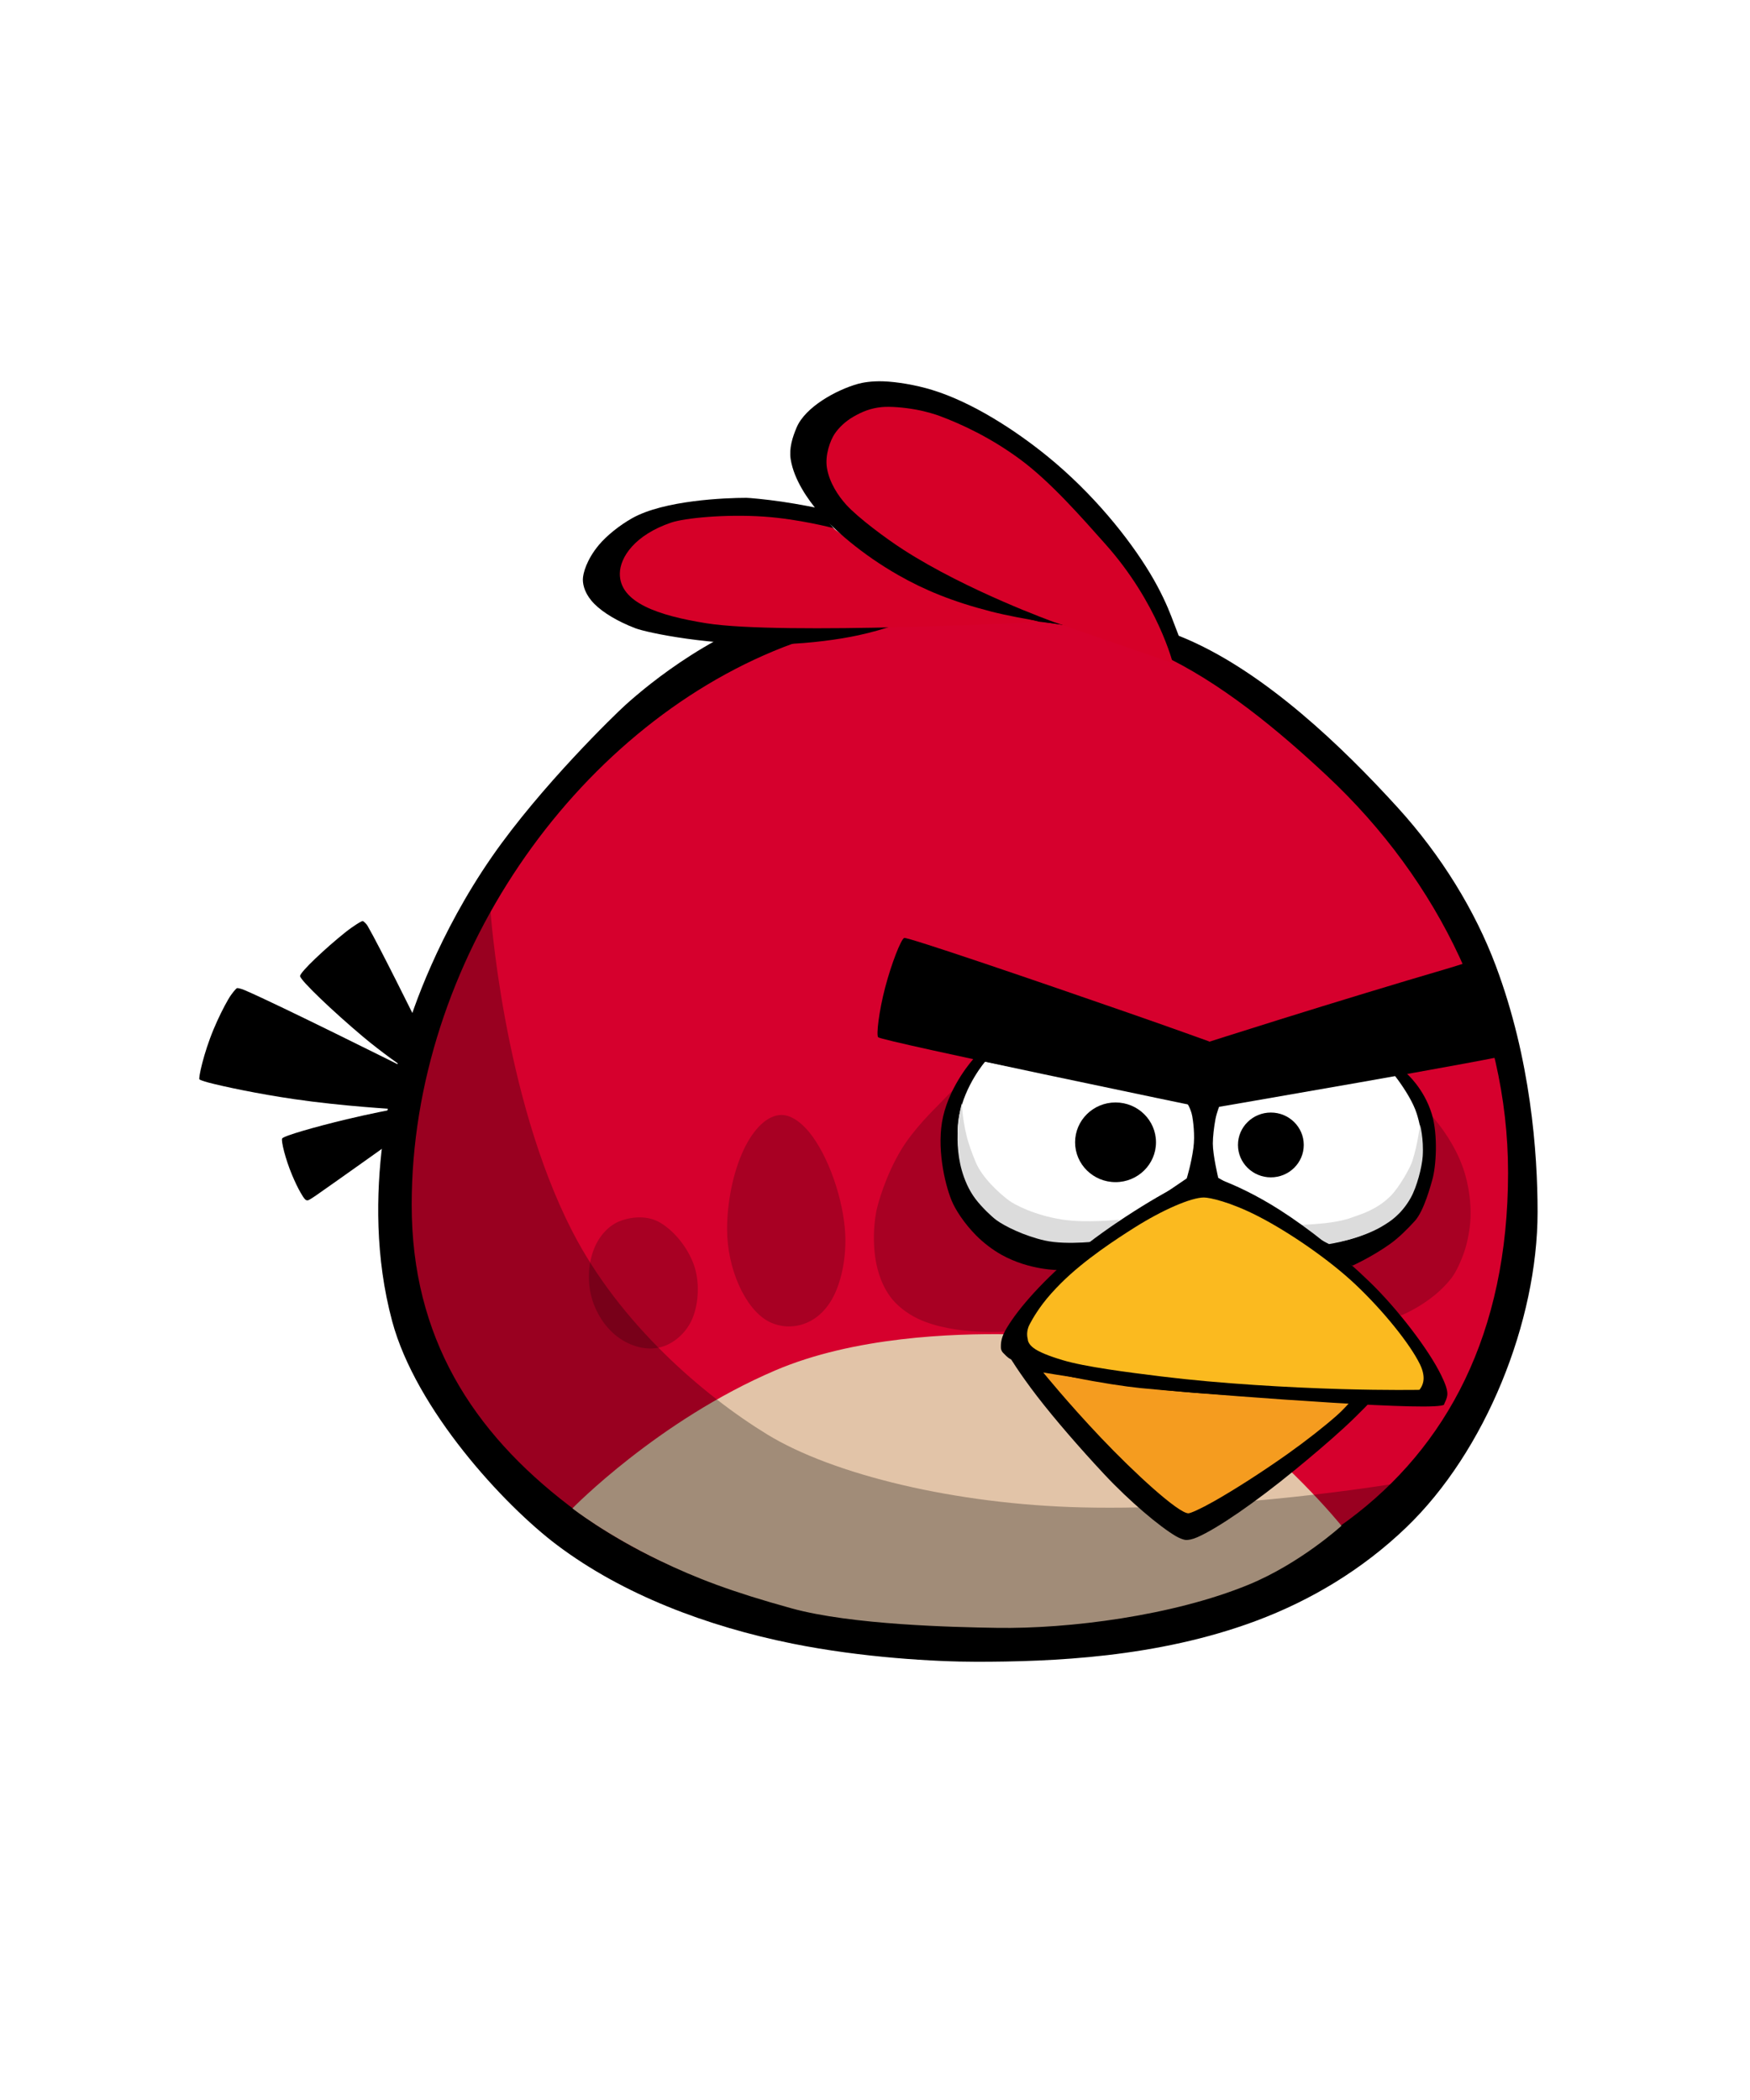 <?xml version="1.0" encoding="UTF-8"?>
<svg width="250" height="300" xmlns="http://www.w3.org/2000/svg" xmlns:svg="http://www.w3.org/2000/svg" xmlns:xlink="http://www.w3.org/1999/xlink">

 <g>
  <title>Layer 1</title>
  <g id="g2927"/>
  <g id="svg_13" stroke="null" transform="rotate(-17.336 157.178,197.799) "/>
  <g id="svg_14"/>
  <g id="svg_15" stroke="null"/>
  <path id="svg_40" d="m42.944,170.383c-0.392,-0.668 -0.816,-1.573 -1.215,-2.518c-0.968,-2.291 -1.577,-4.851 -1.429,-5.212c0.154,-0.376 4.792,-1.692 9.212,-2.753c3.32,-0.796 6.756,-1.448 6.756,-1.448l-0.109,4.524c0,0 -8.02,5.719 -10.977,7.777c-0.64,0.446 -1.043,0.668 -1.076,0.681c-0.094,0.038 -0.275,0.111 -0.481,-0.062c-0.225,-0.191 -0.48,-0.646 -0.681,-0.989l-0,0z"/>
  <path id="svg_41" d="m28.488,154.197c-0.155,-0.174 0.578,-3.693 2.036,-7.18c0.648,-1.55 1.431,-3.134 2.091,-4.263c0.543,-0.928 1.131,-1.548 1.232,-1.591c0.063,-0.026 0.473,0.018 1.142,0.305c4.709,2.016 22.263,10.79 22.263,10.79l-0.82,6.194c0,0 -7.476,-0.418 -14.378,-1.427c-5.185,-0.758 -10.054,-1.789 -12.288,-2.376c-0.775,-0.204 -1.233,-0.401 -1.278,-0.451l-0,0z"/>
  <path id="svg_42" d="m57.471,152.366c0,0 -2.861,-1.949 -5.647,-4.292c-4.206,-3.537 -8.94,-8.04 -8.954,-8.634c-0.013,-0.58 3.743,-4.076 6.407,-6.207c1.261,-1.009 2.448,-1.712 2.561,-1.656c0.051,0.025 0.437,0.286 0.689,0.72c1.696,2.923 7.022,13.714 7.022,13.714l-2.078,6.355z"/>
  <path id="svg_44" fill="#000000" d="m57.916,147.845c0.967,-3.539 4.761,-14.499 12.36,-25.453c7.037,-10.143 17.667,-20.411 19.021,-21.634c3.398,-3.07 13.271,-11.286 25.316,-14.172c6.41,-1.535 22.998,-2.019 37.218,-0.075c7.143,0.977 14.255,3.263 18.039,4.933c11.021,4.865 21.765,15.083 29.834,23.96c6.198,6.818 11.036,14.697 13.994,22.6c4.969,13.276 5.956,26.622 5.956,35.133c0,15.638 -7.41,34.186 -18.792,45.097c-6.259,6 -13.589,10.391 -21.427,13.319c-14.12,5.274 -29.272,5.842 -39.941,5.842c-5.829,0 -16.358,-0.587 -26.275,-2.589c-12.236,-2.471 -24.231,-7.001 -33.631,-14.076c-7.642,-5.751 -20.173,-19.371 -23.563,-31.979c-4.923,-18.307 0.654,-36.377 1.891,-40.906z"/>
  <path id="svg_45" fill="#d6002d" d="m215.439,167.501c0,46.147 -35.225,64.684 -76.752,64.684c-21.593,0 -42.475,-5.681 -57.405,-17.108c-13.782,-10.549 -22.47,-24.01 -22.47,-42.963c0,-34.713 23.22,-67.974 53.09,-79.659c8.516,-3.331 17.572,-4.134 26.784,-4.134c9.382,0 18.338,1.121 26.871,5.051c8.786,4.047 17.11,10.997 24.011,17.454c16.063,15.03 25.87,35.297 25.87,56.676l0,-0z"/>
  <path id="svg_46" fill="#e2c4a8" d="m81.772,215.481c0,0 12.194,-12.524 28.957,-19.698c11.263,-4.821 25.424,-5.298 33.336,-5.172c7.306,0.117 19.566,3.788 28.541,9.874c10.93,7.411 19.034,17.485 19.034,17.485c0,0 -5.868,5.371 -13.287,8.42c-10.789,4.434 -25.671,6.326 -35.927,6.162c-6.102,-0.098 -20.745,-0.413 -29.349,-2.789c-8.604,-2.376 -13.614,-4.301 -18.816,-6.811c-7.737,-3.733 -12.49,-7.471 -12.49,-7.471l-0,0z"/>
  <path id="svg_47" fill="#a80023" d="m201.313,156.216c0,0 5.419,4.199 7.7,10.642c0.709,2.002 1.448,5.597 0.86,9.068c-0.085,0.504 -0.244,1.52 -0.605,2.638c-0.479,1.482 -1.238,3.143 -1.925,4.03c-2.812,3.633 -7.22,5.331 -7.22,5.331l-11.077,-8.199l12.268,-23.51z"/>
  <path id="svg_48" fill="#a80023" d="m120.772,177.253c0,3.382 -0.833,6.684 -2.168,8.765c-1.502,2.34 -3.64,3.473 -5.947,3.473c-0.931,0 -2.084,-0.271 -2.969,-0.767c-3.26,-1.826 -5.818,-7.475 -5.818,-13.125c0,-3.8 0.845,-8.145 2.392,-11.396c1.378,-2.895 3.335,-4.922 5.388,-4.922c1.469,0 3.096,1.225 4.46,3.125c2.682,3.737 4.664,10.083 4.664,14.846l-0,-0z"/>
  <path id="svg_49" fill="#a80023" d="m99.091,180.6c0.894,2.411 0.744,5.597 -0.194,7.8c-0.779,1.829 -2.333,3.295 -4.051,3.913c-2.007,0.722 -4.365,0.207 -6.273,-1.091c-1.695,-1.154 -3.011,-2.926 -3.781,-5.002c-0.942,-2.54 -0.879,-5.622 0.164,-8.041c0.769,-1.784 2.125,-3.207 3.734,-3.786c1.767,-0.636 3.975,-0.759 5.746,0.347c2.025,1.265 3.783,3.506 4.656,5.861l0,-0z"/>
  <path id="svg_50" fill="#a80023" d="m144.428,190.174c0,0 -7.96,0.752 -13.307,-1.79c-1.531,-0.728 -3.029,-1.886 -3.951,-3.153c-1.536,-2.112 -1.992,-4.526 -2.155,-5.749c-0.191,-1.433 -0.327,-3.767 0.174,-6.432c0.179,-0.953 1.285,-5.024 3.523,-8.749c1.842,-3.067 4.823,-5.899 5.456,-6.565c2.515,-2.649 4.963,-4.969 4.963,-4.969l12.653,28.923l-7.356,8.484z"/>
  <path id="svg_52" fill="#000000" d="m139.071,151.269l33.33,5.949l0.469,12.461l-21.503,11.76c0,0 -4.234,0.081 -8.299,-2.186c-1.224,-0.683 -2.541,-1.675 -3.615,-2.758c-1.72,-1.735 -2.985,-3.703 -3.513,-4.999c-1.016,-2.492 -2.186,-7.734 -1.213,-11.983c1.068,-4.667 4.343,-8.246 4.343,-8.246l-0,-0z"/>
  <path id="svg_53" fill="#ffffff" d="m156.803,177.01c0,0 -6.063,0.548 -9.746,-0.623c-1.739,-0.553 -3.403,-1.367 -4.773,-2.416c-1.868,-1.43 -2.918,-2.782 -3.677,-4.087c-1.134,-1.95 -2.311,-6.729 -1.588,-10.499c0.847,-4.418 3.727,-7.735 3.727,-7.735l28.728,5.767c0,0 0.635,0.877 0.848,2.04c0.101,0.551 0.419,2.661 0.165,4.535c-0.31,2.29 -0.955,4.352 -0.955,4.352l-12.73,8.666z"/>
  <path id="svg_54" fill="#dcdcdc" d="m137.399,157.617c0,0 0.068,2.022 0.649,4.493c0.295,1.253 0.802,2.622 1.335,3.901c0.927,2.223 3.309,4.406 4.769,5.5c0.719,0.538 3.595,2.097 7.63,2.717c3.408,0.523 8.13,0.008 8.13,0.008l-2.339,3.007c0,0 -5.067,0.7 -8.312,-0.025c-2.953,-0.66 -5.774,-2.065 -6.951,-2.94c-0.598,-0.445 -1.974,-1.72 -2.93,-2.966c-1.029,-1.341 -1.631,-2.893 -1.979,-4.116c-1.37,-4.823 -0.002,-9.578 -0.002,-9.578l0,-0z"/>
  <path id="svg_56" fill="#000000" d="m172.401,169.648l-0.216,-14.448l28.692,-1.912c0,0 2.552,2.176 3.67,5.874c0.908,3.006 0.61,7.52 0.064,9.385c-0.151,0.515 -1.146,4.392 -2.483,5.866c-1.039,1.146 -2.285,2.389 -3.501,3.262c-2.611,1.874 -5.405,3.124 -5.405,3.124l-20.821,-11.151z"/>
  <path id="svg_57" fill="#ffffff" d="m174.031,168.261c0,0 -0.77,-3.246 -0.77,-4.897c0,-0.947 0.165,-2.369 0.378,-3.5c0.167,-0.885 0.652,-2.135 0.652,-2.135l23.633,-5.726c0,0 3.469,3.946 4.467,7.088c0.392,1.236 0.683,2.698 0.756,4.039c0.114,2.097 -0.193,4.007 -0.624,5.125c-0.12,0.311 -0.364,1.07 -0.798,1.94c-0.594,1.193 -1.477,2.595 -2.263,3.341c-3.636,3.448 -9.406,4.066 -9.406,4.066l-16.026,-9.342z"/>
  <path id="svg_58" fill="#dcdcdc" d="m184.683,174.994c0,0 5.589,0.046 8.529,-1.095c0.958,-0.372 3.35,-0.975 5.391,-2.99c1.365,-1.349 2.893,-4.206 3.14,-4.98c0.835,-2.618 1.116,-5.276 1.116,-5.276c0,0 0.55,2.026 0.385,4.521c-0.102,1.543 -0.821,4.354 -1.709,5.942c-1.383,2.474 -3.174,3.499 -3.681,3.824c-3.265,2.095 -8.001,2.786 -8.001,2.786l-5.169,-2.732z"/>
  <path id="svg_59" fill="#000000" fill-opacity="0.286" d="m81.721,175.838c6.8,13.288 18.857,23.564 27.902,29.093c9.364,5.724 26.836,9.978 44.94,10.411c21.241,0.509 44.562,-3.371 44.562,-3.371c0,0 -8.25,8.589 -12.815,11.439c-8.63,5.387 -16.619,8.812 -33.694,10.27c-12.316,1.052 -39.191,-0.998 -55.024,-7.748c-8.462,-3.608 -15.361,-8.933 -20.555,-13.25c-6.125,-5.09 -9.88,-11.171 -11.038,-13.105c-4.369,-7.3 -6.856,-16.66 -7.218,-25.273c-0.469,-11.177 1.891,-22.797 5.133,-31.221c2.849,-7.405 6.131,-13.277 6.131,-13.277c0,0 1.756,26.651 11.675,46.032l-0,-0z"/>
  <path id="svg_60" fill="#000000" d="m153.584,163.185c0,-3.143 2.587,-5.691 5.779,-5.691c3.191,0 5.778,2.548 5.778,5.691c0,3.143 -2.587,5.691 -5.778,5.691c-3.191,0 -5.779,-2.548 -5.779,-5.691z"/>
  <path id="svg_61" fill="#000000" d="m176.852,163.564c0,-2.556 2.104,-4.629 4.7,-4.629c2.596,0 4.7,2.072 4.7,4.629c0,2.556 -2.104,4.629 -4.7,4.629c-2.596,0 -4.7,-2.072 -4.7,-4.629z"/>
  <path id="svg_63" d="m172.124,158.468l0.053,-9.466c0,0 4.51,-1.44 10.771,-3.398c7.423,-2.321 17.006,-5.239 23.441,-7.12c4.123,-1.205 5.798,-1.985 5.94,-1.91c0.44,0.233 2.309,3.492 3.053,6.757c0.736,3.23 1.219,6.889 0.939,7.151c-0.54,0.507 -44.198,7.987 -44.198,7.987l0,0z"/>
  <path id="svg_64" d="m125.452,148.18c-0.287,-0.287 0.105,-3.698 0.996,-7.097c0.901,-3.435 2.245,-6.858 2.719,-7.09c0.392,-0.191 19.273,6.26 32.05,10.703c6.568,2.284 11.523,4.081 11.523,4.081l-0.255,9.583c0,0 -46.479,-9.626 -47.034,-10.181l0,-0z"/>
  <path id="svg_66" fill="#000000" d="m144.151,193.72l51.904,6.231c0,0 -1.674,1.822 -3.992,3.963c-2.182,2.016 -5.181,4.531 -7.119,6.115c-5.779,4.722 -10.975,8.281 -13.859,9.56c-0.756,0.335 -1.338,0.429 -1.705,0.405c-0.246,-0.016 -0.836,-0.211 -1.417,-0.553c-2.262,-1.332 -6.54,-4.9 -10.234,-8.853c-3.458,-3.7 -7.081,-7.884 -9.572,-11.12c-2.61,-3.391 -4.006,-5.748 -4.006,-5.748l-0,0z"/>
  <path id="svg_67" fill="#f59c1f" d="m149.034,196.071c0,0 11.575,1.941 18.382,2.618c7.672,0.764 25.519,1.51 25.519,1.51c0,0 -0.888,1.065 -2.057,2.094c-1.697,1.493 -4.308,3.55 -6.913,5.399c-3.738,2.652 -7.749,5.204 -10.561,6.791c-1.966,1.109 -3.346,1.709 -3.639,1.704c-1.436,-0.021 -7.662,-5.706 -12.538,-10.849c-4.719,-4.977 -8.193,-9.269 -8.193,-9.269l0,-0z"/>
  <path id="svg_68" fill="#000000" d="m206.304,200.635c-0.012,0.133 -0.601,0.217 -1.457,0.261c-6.656,0.339 -35.795,-1.985 -41.964,-2.603c-4.128,-0.414 -14.857,-2.214 -18.584,-4.166c-0.364,-0.191 -0.769,-0.629 -0.989,-0.858c-0.281,-0.292 -0.328,-0.586 -0.328,-0.801c0,-0.352 -0.035,-1.158 0.574,-2.285c1.364,-2.524 4.779,-6.66 9.829,-10.916c4.973,-4.192 12.602,-8.895 16.299,-10.534c0.932,-0.413 1.714,-0.435 2.024,-0.435c0.336,0 1.625,-0.144 2.516,0.184c2.015,0.742 5.131,2.145 8.661,4.405c4.096,2.622 8.748,6.325 12.879,10.338c3.865,3.755 8.302,9.515 10.106,13.205c0.594,1.215 0.928,2.12 0.895,2.767c-0.035,0.663 -0.445,1.265 -0.461,1.439l0,-0z"/>
  <path id="svg_69" fill="#fbba1f" d="m202.767,198.548c0,0 -4.605,0.085 -11.131,-0.106c-7.398,-0.216 -17.265,-0.764 -25.687,-1.801c-4.923,-0.606 -10.924,-1.371 -14.158,-2.34c-2.019,-0.605 -3.396,-1.177 -4.123,-1.718c-0.795,-0.592 -0.845,-1.133 -0.845,-1.279c0,-0.045 -0.25,-0.733 0.079,-1.689c0.124,-0.362 0.852,-1.752 2.067,-3.369c0.724,-0.964 1.671,-2.008 2.63,-2.963c3.359,-3.344 7.913,-6.293 10.438,-7.891c3.989,-2.525 8.108,-4.325 9.954,-4.322c0.799,0.001 3.754,0.623 7.797,2.706c4.438,2.286 10.107,6.194 13.823,9.697c3.988,3.76 7.828,8.527 9.243,11.435c0.475,0.976 0.587,1.803 0.48,2.42c-0.134,0.774 -0.568,1.221 -0.568,1.221l0,0z"/>
  <path id="svg_72" fill="#000000" d="m129.592,88.663c0,0 -3.012,1.234 -6.973,2.092c-2.785,0.603 -6.849,1.151 -10.766,1.27c-10.267,0.312 -19.451,-1.649 -21.088,-2.275c-2.47,-0.945 -4.593,-2.207 -5.839,-3.46c-1.291,-1.298 -1.66,-2.586 -1.66,-3.497c0,-0.867 0.541,-2.838 2.27,-4.92c1.135,-1.367 3.014,-2.857 4.776,-3.847c4.56,-2.562 13.308,-2.907 16.319,-2.907c0.349,0 2.721,0.203 5.084,0.552c2.535,0.374 5.059,0.895 5.059,0.895l12.817,16.096z"/>
  <path id="svg_73" fill="#d60028" d="m88.55,81.919c0.029,-2.297 2.12,-5.494 7.329,-7.263c1.892,-0.642 7.683,-1.236 13.282,-0.853c4.899,0.335 9.804,1.617 9.804,1.617c0,0 8.014,6.052 12.853,8.246c4.462,2.023 16.764,5.191 16.764,5.191c0,0 -36.984,1.894 -47.691,0.178c-6.824,-1.094 -12.394,-2.943 -12.342,-7.115l0,0z"/>
  <path id="svg_75" fill="#000000" d="m141.57,87.356c-5.555,-1.423 -9.544,-3.095 -13.204,-5.176c-5.31,-3.019 -9.331,-6.603 -11.456,-9.075c-1.428,-1.661 -3.491,-4.54 -3.956,-7.504c-0.242,-1.546 0.247,-3.115 0.855,-4.546c1.224,-2.882 5.587,-5.336 8.797,-6.229c0.569,-0.158 1.885,-0.412 3.59,-0.35c1.908,0.069 4.575,0.5 6.956,1.227c5.755,1.757 11.937,5.788 16.472,9.478c6.52,5.304 11.648,11.701 14.661,16.703c1.528,2.536 2.488,4.721 3.036,6.149c0.427,1.113 1.228,3.2 1.228,3.2c0,0 -18.16,-1.617 -26.98,-3.876z"/>
  <path id="svg_76" fill="#d60028" d="m150.533,88.856c0,0 -12.319,-4.421 -21.477,-10.321c-2.523,-1.625 -6.465,-4.566 -8.153,-6.416c-1.154,-1.265 -2.408,-3.157 -2.763,-5.232c-0.323,-1.891 0.499,-3.989 1.049,-4.836c0.626,-0.964 1.603,-1.874 2.731,-2.523c1.269,-0.73 2.457,-1.213 4.019,-1.368c1.183,-0.118 3.187,0.036 4.945,0.36c1.51,0.279 2.838,0.712 3.31,0.887c3.175,1.183 7.324,3.103 11.561,6.232c4.353,3.215 8.842,8.368 12.187,12.122c7.476,8.391 9.604,16.965 9.604,16.965l-17.013,-5.87z"/>
  <g id="svg_34"/>
  <use id="svg_35" stroke="null" transform="matrix(2.11,0,0,2.098,0,0) " x="-6.16" y="26.213" xlink:href="#svg_6"/>
 </g>
</svg>
